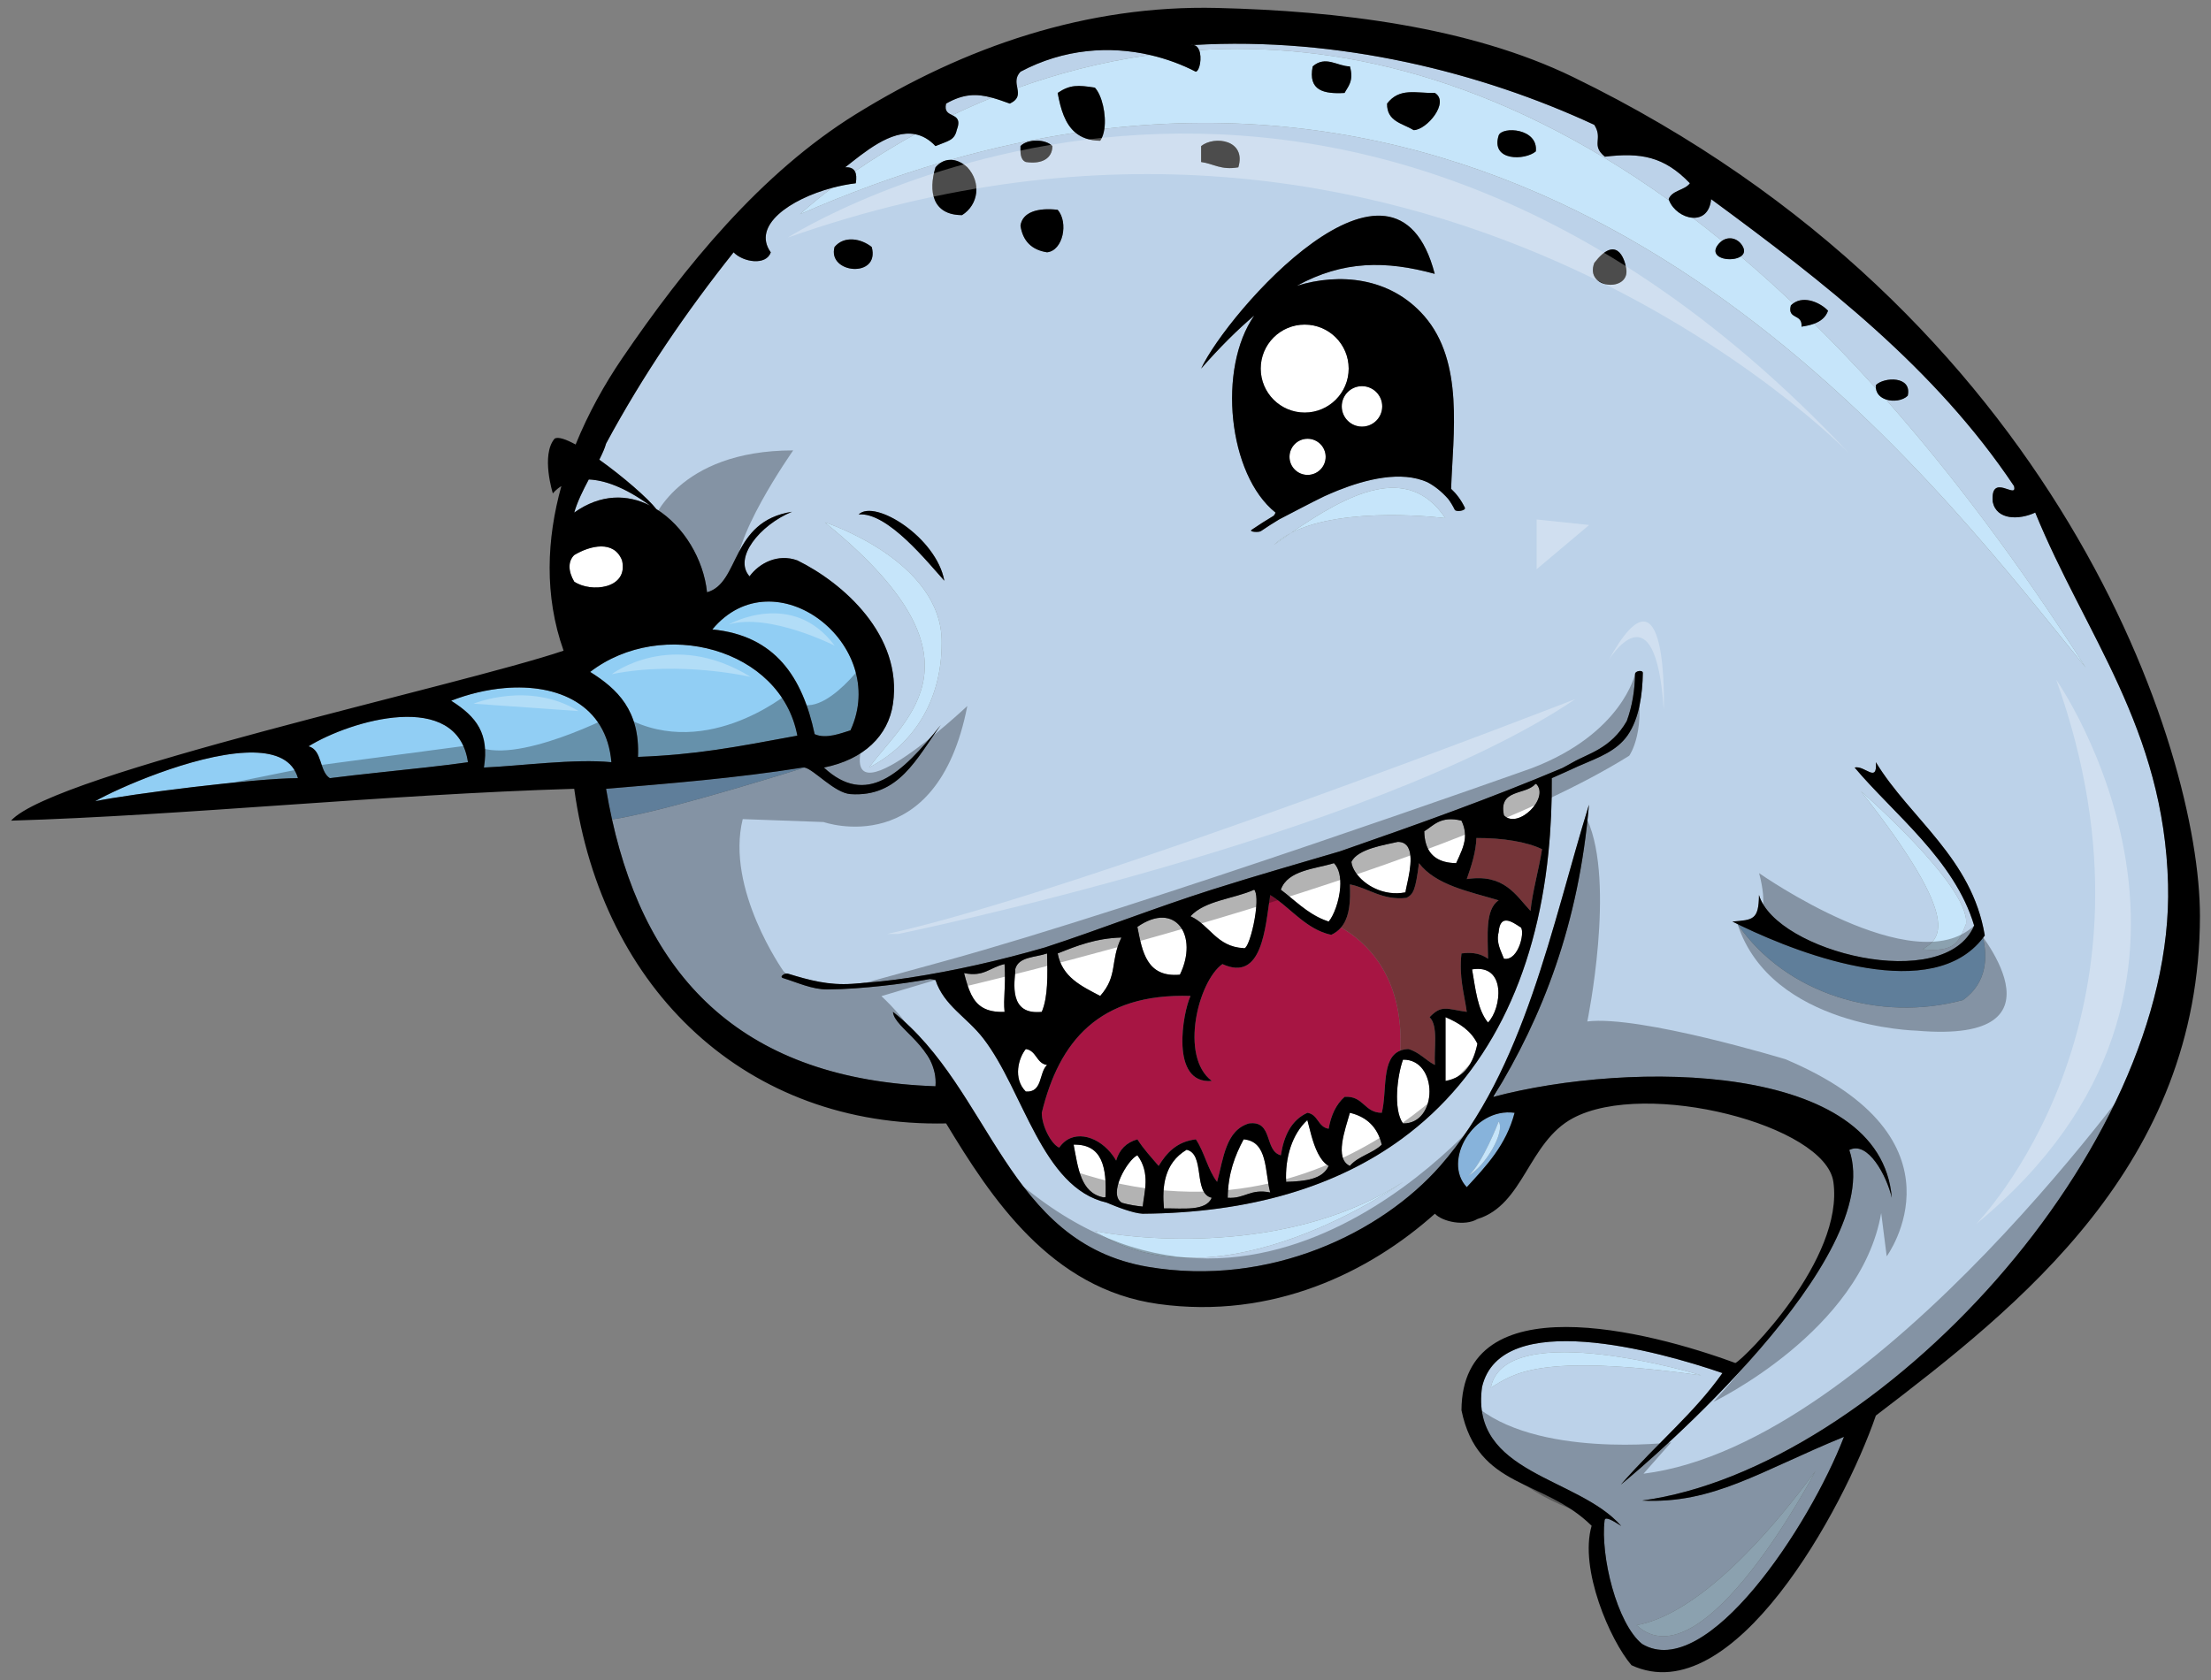 <?xml version="1.0" encoding="utf-8"?>
<!-- Generator: Adobe Illustrator 17.0.0, SVG Export Plug-In . SVG Version: 6.00 Build 0)  -->
<!DOCTYPE svg PUBLIC "-//W3C//DTD SVG 1.1//EN" "http://www.w3.org/Graphics/SVG/1.1/DTD/svg11.dtd">
<svg version="1.1" id="Layer_1" xmlns="http://www.w3.org/2000/svg" xmlns:xlink="http://www.w3.org/1999/xlink" x="0px" y="0px"
	 width="200px" height="152px" viewBox="0 0 200 152" style="enable-background:new 0 0 200 152;" xml:space="preserve">
<rect x="0" y="0" width="200" height="152" fill="#808080" stroke="none"/>
<path id="color6" style="fill:#91CEF4;" d="M42.33,68.963c-2.106,0.309-5.105,0.614-7.977,0.923
	c-1.605,0.172-3.171,0.345-4.518,0.519c-0.974-0.628-0.66-2.544-1.922-2.883C31.729,65.17,41.37,62.34,42.33,68.963z M53.384,60.793
	c2.462,1.543,4.517,3.493,4.325,7.689c5.246-0.2,8.65-0.852,14.417-1.923C70.641,58.647,59.866,55.808,53.384,60.793z
	 M45.625,62.256c-1.593,0.139-3.239,0.529-4.816,1.142c2.312,1.46,3.459,2.987,2.963,6.046c3.298-0.141,8.223-0.817,11.534-0.48
	C54.867,63.77,50.491,61.833,45.625,62.256z M22.177,68.101c-4.769,0.236-11.571,3.239-13.567,4.39
	c3.187-0.657,14.501-2.082,18.342-2.086c-0.056-0.204-0.134-0.389-0.222-0.563C26.018,68.44,24.3,67.995,22.177,68.101z
	 M64.437,56.948c5.69,0.557,8.156,4.324,9.253,9.475c1.042,0.48,2.445-0.108,3.242-0.344C80.53,58.289,70.048,50.198,64.437,56.948z
	"/>
<path id="color5" style="fill:#A71543;" d="M126.672,95.054c-1.757,0.679-1.183,3.689-1.682,5.628
	c-1.604,0.001-1.641-1.563-3.364-1.442c-0.768,0.674-1.228,1.656-1.441,2.884c-0.979-0.142-0.942-1.301-1.923-1.441
	c-1.435,0.647-2.122,2.042-2.402,3.845c-1.528-0.395-0.671-3.175-2.884-2.884c-2.102,0.621-2.3,3.147-2.883,5.286
	c-0.842-1.081-1.143-2.702-1.923-3.845c-1.717,0.206-2.638,1.207-3.364,2.403c-0.665-0.776-1.361-1.521-1.922-2.403
	c-0.997,0.284-1.639,0.925-1.923,1.923c-0.087-0.154-0.18-0.291-0.274-0.426c-0.073-0.103-0.149-0.203-0.229-0.299
	c-0.006-0.007-0.012-0.015-0.019-0.022c-1.333-1.572-3.487-2.089-4.627-0.428c-0.702-0.29-1.578-1.945-1.578-3.15
	c1.56-6.45,5.176-10.844,13.456-10.573c-0.686,1.438-1.893,8.009,1.922,7.689c-2.941-2.226-1.219-9.03,0.962-10.573
	c3.598,1.657,3.872-3.253,4.325-6.247c1.468,0.873,2.815,2.57,4.609,3.315c0.293,0.122,0.598,0.222,0.917,0.284
	c0.358-0.168,0.646-0.39,0.88-0.662C123.445,85.129,127.003,88.194,126.672,95.054z"/>
<path id="color4" style="fill:#743438;" d="M139.488,76.833c-0.298,1.889-0.894,3.947-1.042,5.586
	c-1.321-1.4-2.367-3.399-5.767-2.883c0.432-1.234,0.824-2.434,0.872-3.716C135.982,75.809,138.155,76.18,139.488,76.833z
	 M128.354,78.094c-0.311,2.487-0.516,2.809-1.126,3.142c-2.186,0.256-3.5-0.919-5.122-1.219c0.011,0.191,0.012,0.368,0.015,0.549
	c0.027,1.496-0.184,2.612-0.816,3.35c2.141,1.214,5.698,4.279,5.367,11.139c0.207-0.08,0.444-0.13,0.722-0.14
	c0.999,0.282,1.553,1.011,2.402,1.442c-0.098-1.504,0.324-3.528-0.48-4.325c1.108-1.156,1.55-0.733,3.364-0.481
	c-0.237-1.685-0.717-3.128-0.48-5.286c1.114-0.153,1.846,0.078,2.402,0.48c-0.013-2.095-0.286-4.451,0.962-5.286
	C132.852,80.646,129.884,80.09,128.354,78.094z"/>
<path id="color3" style="fill:#BCD2E9;" d="M51.942,46.376c0.284-0.987,0.796-2.019,1.316-2.995c1.359,0.059,3.184,0.644,5.543,2.36
	C56.764,44.706,54.342,44.666,51.942,46.376z M104.03,4.975c-3.645-0.838-7.788-0.578-11.72,1.512
	c-0.484,0.512-0.374,1.01-0.287,1.474C95.625,6.664,99.648,5.588,104.03,4.975z M77.334,15.506c1.506-1.037,3.333-2.196,5.453-3.363
	c-2.212-0.428-4.633,1.667-6.335,2.994C76.901,15.106,77.186,15.237,77.334,15.506z M86.14,10.421
	c1.137-0.543,2.336-1.075,3.594-1.584c-1.401-0.378-2.581-0.361-4.151,0.534C85.411,10.078,85.782,10.243,86.14,10.421z
	 M108.469,4.529c12.191-0.745,26.748,2.303,42.517,13.606c-0.016-0.038-0.031-0.075-0.044-0.114c0.303-0.819,1.452-0.79,1.923-1.441
	c-2.34-2.442-4.47-2.79-7.689-2.403c-1.3-1.057-0.132-1.597-0.961-2.884c-10.17-4.724-23.112-7.999-36.259-7.22
	C108.204,4.105,108.368,4.284,108.469,4.529z M148.539,135.764c6.416,0.327,10.633-2.644,18.262-5.767
	c-3.123,8.109-12.435,22.227-18.262,18.742c-2.284-1.849-3.797-8.004-3.381-11.213c0.044-0.336,0.705,0.023,1.494,0.538
	c-3.908-4.474-13.682-4.685-12.591-12.573c1.682-7.208,15.97-3.251,21.746-1.262c-2.591,3.657-5.767,6.187-9.191,10.093
	c2.659-2.147,24.025-20.516,20.665-30.277c1.688-0.868,3.396,2.358,3.845,4.325c-0.998-12.295-23.596-12.435-36.043-9.131
	c4.459-7.234,7.735-15.652,8.65-26.432c-3.343,10.817-5.838,24.005-13.457,32.68c-5.276,6.008-15.389,11.004-26.432,9.131
	c-12.833-2.177-14.146-16.047-23.068-23.068c0.1,1.514,4.122,3.238,3.845,6.729c-17.21-0.59-26.035-9.563-29.26-24.139
	c4.142-0.623,13.238-3.386,17.425-4.696c0.83,0.163,2.71,2.306,4.145,2.403c4.375,0.298,5.96-3.2,8.17-6.248
	c-3.562,4.464-6.746,7.399-10.573,3.845c3.613-0.722,5.829-2.881,6.248-5.767c0.898-6.198-4.532-10.956-8.65-12.976
	c-1.762-0.641-3.444,0.24-4.325,1.442c-1.481-1.669,0.931-4.64,3.844-5.843c-5.606,0.877-4.676,6.454-7.689,7.285
	c-0.309-2.983-2.111-5.992-4.586-7.527c-0.749-0.966-3.03-2.955-5.159-4.469c0.273-0.54,0.497-1.036,0.613-1.46
	c3.367-6.245,7.274-11.949,11.534-17.301c0.871,0.903,2.952,1.224,3.364,0c-1.729-2.407,1.73-4.809,5.541-5.829
	c-1.89,1.428-2.898,2.384-2.898,2.384c4.373-1.915,8.621-3.458,12.747-4.673c-0.176,0.108-0.341,0.25-0.492,0.428
	c-0.654,2.152-0.299,4.318,2.403,4.325c1.49-0.938,1.756-2.947,0.481-4.325c-0.494-0.453-1.026-0.679-1.53-0.677
	c3.88-1.103,7.65-1.912,11.313-2.457c0.54,0.448,1.256,0.72,2.232,0.731c0.197-0.276,0.319-0.654,0.379-1.078
	c47.735-5.558,76.545,33.795,88.768,48.736c-6.089-9.523-12.136-17.539-18.087-24.257c0.676,0.233,1.557,0.103,1.988-0.333
	c0.411-1.817-2.151-1.701-2.884-0.961c-0.01,0.106-0.007,0.205,0.006,0.298c-1.874-2.078-3.737-4.026-5.59-5.854
	c0.592-0.22,1.049-0.573,1.259-1.173c-0.635-0.679-2.121-1.413-3.154-0.66c-1.589-1.505-3.17-2.92-4.741-4.252
	c0.274-0.184,0.398-0.468,0.206-0.854c-0.377-0.754-1.233-1.024-1.905-0.556c-0.89-0.723-1.776-1.419-2.659-2.09
	c0.808,0.053,1.552-0.412,1.681-1.68c10.244,7.538,20.268,15.296,27.394,25.952c0.36,1.322-2.163-1.322-1.922,1.442
	c0.355,1.663,2.398,1.634,3.844,0.961c4.486,10.99,11.652,19.521,12.015,33.641C196.733,104.033,169.865,132.88,148.539,135.764z
	 M147.097,24.269c-0.145-0.932-0.911-3.041-2.883-0.48C143.304,26.193,147.518,26.466,147.097,24.269z M108.65,14.657
	c1.128,0.153,1.805,0.759,3.364,0.481c0.75-2.477-2.153-2.892-3.364-1.922C108.65,13.696,108.65,14.177,108.65,14.657z
	 M108.65,33.348c1.695-1.934,3.284-3.516,4.805-4.798c-3.348,4.788-2.367,14.409,1.924,17.826c-0.026,0.098-0.086,0.189-0.159,0.281
	c-0.685,0.408-1.354,0.836-2.003,1.279c-0.273,0.187,0.636,0.257,0.845,0.114c0.54-0.369,1.094-0.724,1.659-1.063
	c1.354-0.693,2.723-1.434,4.078-2.09c0.412-0.181,0.824-0.365,1.24-0.531c2.513-0.999,5.709-1.815,8.093-0.732
	c0.652,0.345,1.274,0.839,1.861,1.5c0.219,0.291,0.419,0.615,0.597,0.982c0.113,0.234,1.048,0.089,0.913-0.19
	c-0.336-0.695-0.758-1.252-1.241-1.699c0.174-4.956,1.186-11.488-2.427-15.633c-3.095-3.549-7.714-3.914-11.518-2.74
	c4.178-2.285,8.035-2.289,12.464-1.078C126.175,10.874,110.973,28.345,108.65,33.348z M116.77,48.225
	c-0.582,0.303-1.102,0.66-1.537,1.078C115.742,48.942,116.255,48.581,116.77,48.225c4.837-2.518,13.97-1.347,13.97-1.347
	C127.334,41.801,121.923,44.679,116.77,48.225z M95.675,18.982c-1.814-0.213-3.204,0.222-3.364,1.442
	c0.212,1.389,1.014,2.19,2.403,2.403C96.172,22.676,96.664,20.112,95.675,18.982z M92.791,14.657
	c1.509,0.228,2.403-0.361,2.403-1.442c-0.614-0.657-2.269-0.657-2.884,0C92.29,13.877,92.31,14.46,92.791,14.657z M77.667,46.547
	c2.629-0.248,6.314,4.415,7.755,5.996C84.702,48.618,79.124,45.122,77.667,46.547z M78.854,22.347c-0.978-0.777-2.499-1.044-3.364,0
	C74.817,24.774,79.63,25.205,78.854,22.347z M85.182,58.15c0.081-7.449-10.573-10.893-10.573-10.893
	c15.219,12.335,7.369,17.621,4.005,22.187C82.459,67.44,85.182,63.597,85.182,58.15z M126.94,106.929
	c-9.716,6.279-22.626,5.449-27.901,4.458C110.377,118.763,126.94,106.929,126.94,106.929z M148.606,60.891
	c0.005-0.318-0.695-0.183-0.699,0.075c-0.023,1.443-0.253,2.914-0.752,4.274c-1.441,2.503-3.515,2.939-4.864,3.723
	c-0.309,0.179-0.633,0.346-0.95,0.52c-6.452,2.725-13.07,5.087-19.683,7.387c-0.149,0.053-0.299,0.104-0.448,0.156
	c-3.813,1.124-7.717,2.239-11.599,3.472c-5.083,1.614-10.097,3.597-15.085,5.224c-4.036,1.166-8.141,2.104-12.294,2.742
	c-1.712,0.263-3.437,0.436-5.165,0.551c-2.101,0.141-3.836-0.317-5.806-0.927c-0.247-0.077-0.821,0.284-0.418,0.409
	c1.303,0.403,2.628,1.031,3.999,1.024c1.683-0.008,3.363-0.152,5.034-0.331c1.42-0.152,2.835-0.362,4.244-0.609
	c0.164,0.019,0.329,0.043,0.502,0.087c0.775,2.336,2.812,3.33,4.325,5.286c3.648,4.717,5.282,13.506,11.152,14.851
	c0.933,0.396,2.409,0.969,3.266,1.009c9.749-0.07,17.552-2.466,23.433-6.773c7.712-5.646,12.116-14.582,13.267-25.87
	c0.222-2.171,0.324-4.427,0.306-6.766c0.806-0.361,1.623-0.711,2.414-1.087c0.089-0.038,0.178-0.074,0.267-0.112
	c1.549-0.673,3.188-1.255,4.184-2.684C148.306,64.984,148.576,62.721,148.606,60.891z M153.866,124.433
	c0.255,0.035-17.727-5.395-19.011,1.113C136.91,124.348,138.966,122.378,153.866,124.433z M148.043,147.041
	c5.995,5.566,16.185-13.958,16.185-13.958C155.836,144.473,150.441,146.613,148.043,147.041z M177.564,90.481
	c2.257-1.601,2.193-4.023,1.813-5.628c0.054-0.069,0.107-0.139,0.159-0.212c-1.16-7.009-6.763-10.598-9.852-15.679
	c0.146,1.962-1.004,0.257-1.922,0.48c3.51,4.18,9.054,8.37,10.813,14.301c-2.651,6.229-17.936,2.363-19.464-2.767
	c-0.022,2.267-0.55,2.247-2.402,2.402c0.263,0.132,0.543,0.27,0.839,0.412c-0.241-0.114-0.374-0.181-0.374-0.181
	C161.541,89.948,170.049,92.512,177.564,90.481z M173.906,85.897c2.911,0.257,3.254-0.6,3.938-2.313
	c0.343-3.426-9.505-11.989-9.505-11.989C177.845,83.67,175.362,84.954,173.906,85.897z"/>
<path id="color2" style="fill:#87B3DB;" d="M132.68,107.409c1.766-1.919,3.563-3.806,4.325-6.728
	C133.25,100.174,130.459,105.066,132.68,107.409z M132.836,106.374c1.289-1.134,2.728-4.897,2.728-4.897
	C136.176,102.353,134.432,105.443,132.836,106.374z M177.564,90.481c-7.516,2.03-16.023-0.533-20.391-6.87
	c0,0,0.133,0.066,0.374,0.181c5.688,2.726,17.247,7.024,21.829,1.062C179.758,86.458,179.821,88.881,177.564,90.481z M72.787,69.443
	c-4.187,1.311-13.283,4.073-17.425,4.696c-0.2-0.904-0.379-1.828-0.537-2.773c5.687-0.481,11.774-0.962,17.782-1.923
	C72.659,69.429,72.72,69.431,72.787,69.443z"/>
<path id="color1" style="fill:#C6E5FA;" d="M177.845,83.584c-0.684,1.713-1.027,2.569-3.938,2.313
	c1.456-0.942,3.938-2.227-5.566-14.302C168.34,71.595,178.187,80.158,177.845,83.584z M74.609,47.257
	c15.219,12.335,7.369,17.621,4.005,22.187c3.845-2.003,6.568-5.847,6.568-11.293C85.263,50.701,74.609,47.257,74.609,47.257z
	 M95.675,8.41c0.267,1.469,0.664,2.807,1.612,3.594c-3.662,0.545-7.433,1.354-11.313,2.457c-0.302,0.001-0.594,0.085-0.861,0.249
	c-4.126,1.215-8.374,2.758-12.747,4.673c0,0,1.008-0.956,2.898-2.384c0.714-0.191,1.441-0.334,2.148-0.419
	c0.079-0.462,0.058-0.826-0.079-1.073c1.506-1.037,3.333-2.196,5.453-3.363c0.636,0.123,1.255,0.453,1.835,1.072
	c1.141-0.48,1.708-0.493,1.922-1.442c0.363-0.949-0.013-1.158-0.404-1.352c1.137-0.543,2.336-1.075,3.594-1.584
	c0.501,0.135,1.03,0.32,1.616,0.534c0.84-0.408,0.771-0.887,0.674-1.41c3.602-1.297,7.625-2.373,12.007-2.986
	c1.478,0.34,2.874,0.859,4.14,1.512c0.354-0.081,0.576-1.278,0.299-1.958c12.191-0.745,26.748,2.303,42.517,13.606
	c0.351,0.878,1.27,1.509,2.12,1.565c0.883,0.67,1.77,1.367,2.659,2.09c-0.185,0.129-0.355,0.31-0.498,0.556
	c-0.543,1.09,1.426,1.375,2.197,0.854c1.571,1.331,3.152,2.747,4.741,4.252c-0.072,0.053-0.143,0.112-0.21,0.18
	c-0.35,1.311,1.083,0.712,0.961,1.922c0.413-0.059,0.802-0.142,1.145-0.269c1.852,1.828,3.716,3.776,5.59,5.854
	c0.066,0.512,0.43,0.838,0.89,0.996c5.951,6.718,11.998,14.734,18.087,24.257c-12.224-14.941-41.033-54.293-88.768-48.736
	c0.184-1.298-0.217-3.042-0.86-3.728C97.522,7.694,96.796,7.648,95.675,8.41z M138.927,13.696c0.232-2.102-3.055-2.29-3.363-1.441
	C134.823,14.604,137.953,14.528,138.927,13.696z M125.471,9.371c-0.034,1.637,1.414,1.79,2.403,2.403
	c1.165,0,3.293-2.52,1.922-3.364C128.074,8.45,126.612,7.896,125.471,9.371z M121.626,8.41c0.254-0.514,0.878-1.045,0.48-2.403
	c-1.121,0-2.191-1.021-3.363,0C118.3,8.211,119.758,8.516,121.626,8.41z M135.563,101.477c0,0-1.438,3.764-2.728,4.897
	C134.432,105.443,136.176,102.353,135.563,101.477z M134.855,125.546c2.055-1.198,4.11-3.168,19.011-1.113
	C154.121,124.468,136.14,119.038,134.855,125.546z M148.043,147.041c5.995,5.566,16.185-13.958,16.185-13.958
	C155.836,144.473,150.441,146.613,148.043,147.041z M116.77,48.225c-0.582,0.303-1.102,0.66-1.537,1.078
	C115.742,48.942,116.255,48.581,116.77,48.225z M99.039,111.387c11.338,7.376,27.901-4.458,27.901-4.458
	C117.225,113.208,104.314,112.378,99.039,111.387z M116.77,48.225c4.837-2.518,13.97-1.347,13.97-1.347
	C127.334,41.801,121.923,44.679,116.77,48.225z"/>
<path id="fill" style="fill:#FFFFFF;" d="M118.019,37.327c-2.197,0-3.979-1.782-3.979-3.979c0-2.197,1.781-3.979,3.979-3.979
	c2.197,0,3.979,1.781,3.979,3.979C121.997,35.545,120.216,37.327,118.019,37.327z M51.942,50.22c-0.565,0.551-0.565,1.447,0,2.403
	c1.488,1.019,4.933,0.671,4.325-1.922C55.539,48.842,53.383,49.355,51.942,50.22z M116.644,41.333c0,0.903,0.733,1.635,1.635,1.635
	c0.903,0,1.636-0.732,1.636-1.635c0-0.903-0.732-1.636-1.636-1.636C117.377,39.697,116.644,40.43,116.644,41.333z M121.371,36.768
	c0,1.011,0.819,1.831,1.83,1.831c1.011,0,1.83-0.82,1.83-1.831c0-1.011-0.819-1.83-1.83-1.83
	C122.19,34.938,121.371,35.757,121.371,36.768z M115.859,80.497c1.259,0.946,2.327,2.083,3.893,2.723
	c0.003,0.001,0.005,0.002,0.008,0.003c0.138,0.056,0.278,0.109,0.425,0.157c0.001-0.001,0.003-0.003,0.004-0.005
	c0.45-0.515,0.953-1.838,1.041-3.088c0.061-0.863-0.076-1.691-0.564-2.193C118.978,78.622,116.483,78.718,115.859,80.497z
	 M122.243,77.982c0.03,0.304,0.168,0.637,0.391,0.966c0.756,1.115,2.504,2.172,4.495,1.789c0.088-0.682,0.831-3.023,0.244-4.062
	c-0.036-0.064-0.076-0.124-0.123-0.178c-0.182-0.207-0.443-0.33-0.818-0.326C125.292,76.445,122.81,76.787,122.243,77.982z
	 M118.638,102.791c-0.16-0.564-0.277-1.093-0.38-1.449c-1.377,1.262-2.028,3.394-1.918,5.587c1.715-0.047,3.3-0.225,3.845-1.441
	C119.389,105.031,118.938,103.846,118.638,102.791z M112.495,103.084c-0.783,1.46-1.41,3.075-1.441,5.286
	c1.547,0.106,2.033-0.85,3.845-0.479C114.392,105.994,114.717,103.266,112.495,103.084z M122.106,100.682
	c-0.418,1.502-1.428,4.155,0,4.806c0.725-0.878,2.074-1.131,2.884-1.923C124.621,102.012,123.66,101.05,122.106,100.682z
	 M91.83,87.706c0.075,0.577-0.78,3.862,1.948,3.865c0.144,0,0.291-0.002,0.456-0.021c0.575-1.347,0.528-3.315,0.481-5.286
	C93.645,86.637,92.108,86.541,91.83,87.706z M97.117,103.565c0.403,2.08,0.618,4.348,2.682,4.766
	c0.077-0.007,0.146-0.014,0.203-0.019C100.115,105.654,99.726,103.5,97.117,103.565z M90.869,87.225
	c-1.377,0.317-1.854,1.186-3.665,0.816c0.191,0.716,0.374,1.375,0.646,1.927c0.497,1.008,1.295,1.651,3.02,1.582
	C90.737,90.267,90.993,89.431,90.869,87.225z M107.337,104.027c-2.05,1.22-2.226,3.382-2.05,5.305
	c1.744-0.017,3.793,0.27,4.324-0.962C107.905,107.994,109.043,104.403,107.337,104.027z M101.487,108.825
	c0.613,0.175,1.25,0.28,1.88,0.341c0.119-1.26,0.727-3.028-0.483-4.64C102.011,104.907,100.167,108.05,101.487,108.825z
	 M112.893,85.349c0.18-0.406,0.364-1.043,0.508-1.727c0.137-0.656,0.236-1.355,0.255-1.937c0.015-0.475-0.024-0.869-0.14-1.095
	c-0.018-0.035-0.037-0.067-0.06-0.094c-1.882,0.841-4.472,0.975-5.767,2.402c1.757,0.806,2.361,2.766,4.806,2.884
	C112.608,85.85,112.749,85.673,112.893,85.349z M138.953,70.918c-0.03,0.013-0.061,0.025-0.092,0.038
	c-0.884,0.993-3.338,0.416-2.817,2.813C137.313,75.065,140.215,72.18,138.953,70.918z M92.791,94.914
	c-0.658,0.795-1.182,2.671,0,3.845c1.544,0.103,1.169-1.714,1.922-2.402C93.734,96.215,93.771,95.056,92.791,94.914z
	 M106.728,88.187c1.711-3.501-0.381-6.737-3.845-4.325C103.328,86.139,103.74,88.451,106.728,88.187z M101.441,84.822
	c-2.333,0.068-4.047,0.758-5.767,1.441c0.407,2.156,2.163,2.963,3.845,3.845C101.15,88.268,100.39,86.96,101.441,84.822z
	 M132.508,75.847c0.047-0.494-0.028-1.011-0.309-1.598c-1.917-0.475-2.568,0.494-3.364,0.962c0.005,0.4,0.055,0.757,0.143,1.074
	c0.33,1.186,1.242,1.79,2.74,1.809C132.085,77.288,132.437,76.593,132.508,75.847z M126.913,95.875c-0.499,1.355-0.92,4.497,0,5.768
	C130.105,101.699,130.105,95.819,126.913,95.875z M137.485,83.861c-0.725-0.481-1.792-1.205-1.922,0.48
	c-0.247,0.961,0.218,1.704,0.48,2.402C137.436,86.979,138.028,83.974,137.485,83.861z M133.16,87.706
	c0.309,1.772,0.493,3.672,1.441,4.806C135.836,91.24,136.293,87.192,133.16,87.706z M130.758,92.031c0,1.922,0,3.844,0,5.767
	c1.771-0.311,2.521-1.645,2.883-3.364C133.067,93.245,131.995,92.555,130.758,92.031z"/>
<path id="outline" d="M157.464,23.201c-0.771,0.52-2.74,0.236-2.197-0.854c0.143-0.246,0.313-0.427,0.498-0.556
	c0.672-0.468,1.528-0.198,1.905,0.556C157.862,22.733,157.738,23.017,157.464,23.201z M87.024,19.463
	c1.49-0.938,1.756-2.947,0.481-4.325c-0.494-0.453-1.026-0.679-1.53-0.677c-0.302,0.001-0.594,0.085-0.861,0.249
	c-0.176,0.108-0.341,0.25-0.492,0.428C83.968,17.29,84.322,19.456,87.024,19.463z M108.65,33.348
	c2.322-5.003,17.524-22.474,21.131-8.571c-4.429-1.212-8.286-1.208-12.464,1.078c3.804-1.174,8.423-0.81,11.518,2.74
	c3.613,4.145,2.6,10.678,2.427,15.633c0.483,0.447,0.905,1.004,1.241,1.699c0.135,0.279-0.8,0.424-0.913,0.19
	c-0.178-0.367-0.378-0.691-0.597-0.982c-0.587-0.661-1.209-1.155-1.861-1.5c-2.384-1.082-5.58-0.267-8.093,0.732
	c-0.416,0.165-0.828,0.35-1.24,0.531c-1.355,0.656-2.724,1.396-4.078,2.09c-0.565,0.339-1.119,0.693-1.659,1.063
	c-0.209,0.143-1.118,0.073-0.845-0.114c0.649-0.443,1.318-0.871,2.003-1.279c0.073-0.092,0.133-0.184,0.159-0.281
	c-4.291-3.418-5.271-13.038-1.924-17.826C111.935,29.832,110.346,31.414,108.65,33.348z M119.915,41.333
	c0-0.903-0.732-1.636-1.636-1.636c-0.902,0-1.635,0.732-1.635,1.636c0,0.903,0.733,1.635,1.635,1.635
	C119.183,42.968,119.915,42.236,119.915,41.333z M123.201,34.938c-1.011,0-1.83,0.819-1.83,1.83c0,1.011,0.819,1.831,1.83,1.831
	c1.011,0,1.83-0.82,1.83-1.831C125.031,35.757,124.212,34.938,123.201,34.938z M114.04,33.348c0,2.197,1.781,3.979,3.979,3.979
	c2.197,0,3.979-1.782,3.979-3.979c0-2.197-1.781-3.979-3.979-3.979C115.821,29.369,114.04,31.15,114.04,33.348z M112.015,15.138
	c0.75-2.477-2.153-2.892-3.364-1.922c0,0.481,0,0.962,0,1.442C109.778,14.811,110.455,15.416,112.015,15.138z M77.667,46.547
	c2.629-0.248,6.314,4.415,7.755,5.996C84.702,48.618,79.124,45.122,77.667,46.547z M92.791,14.657
	c1.509,0.228,2.403-0.361,2.403-1.442c-0.614-0.657-2.269-0.657-2.884,0C92.29,13.877,92.31,14.46,92.791,14.657z M92.31,20.424
	c0.212,1.389,1.014,2.19,2.403,2.403c1.458-0.151,1.95-2.715,0.961-3.845C93.86,18.77,92.471,19.204,92.31,20.424z M78.854,22.347
	c-0.978-0.777-2.499-1.044-3.364,0C74.817,24.774,79.63,25.205,78.854,22.347z M148.606,60.891c-0.03,1.83-0.301,4.093-1.373,5.63
	c-0.995,1.429-2.635,2.011-4.184,2.684c-0.089,0.038-0.178,0.074-0.267,0.112c-0.791,0.376-1.608,0.726-2.414,1.087
	c0.019,2.339-0.084,4.595-0.306,6.766c-1.15,11.288-5.555,20.224-13.267,25.87c-5.881,4.307-13.684,6.702-23.433,6.773
	c-0.856-0.04-2.333-0.612-3.266-1.009c-5.87-1.345-7.503-10.134-11.152-14.851c-1.513-1.956-3.55-2.95-4.325-5.286
	c-0.173-0.044-0.338-0.068-0.502-0.087c-1.409,0.247-2.823,0.457-4.244,0.609c-1.671,0.179-3.352,0.323-5.034,0.331
	c-1.371,0.007-2.696-0.621-3.999-1.024c-0.403-0.125,0.171-0.486,0.418-0.409c1.971,0.609,3.705,1.067,5.806,0.927
	c1.728-0.115,3.453-0.288,5.165-0.551c4.152-0.639,8.257-1.576,12.294-2.742c4.988-1.627,10.002-3.609,15.085-5.224
	c3.882-1.232,7.786-2.348,11.599-3.472c0.149-0.053,0.299-0.104,0.448-0.156c6.612-2.3,13.23-4.662,19.683-7.387
	c0.317-0.174,0.642-0.341,0.95-0.52c1.35-0.783,3.423-1.22,4.864-3.723c0.499-1.36,0.729-2.83,0.752-4.274
	C147.911,60.709,148.611,60.573,148.606,60.891z M136.044,73.769c1.27,1.296,4.171-1.589,2.909-2.851
	c-0.03,0.013-0.061,0.025-0.092,0.038C137.977,71.949,135.523,71.372,136.044,73.769z M128.835,75.211
	c0.005,0.4,0.055,0.757,0.143,1.074c0.33,1.186,1.242,1.79,2.74,1.809c0.366-0.806,0.719-1.501,0.789-2.247
	c0.047-0.494-0.028-1.011-0.309-1.598C130.282,73.774,129.631,74.743,128.835,75.211z M122.243,77.982
	c0.03,0.304,0.168,0.637,0.391,0.966c0.756,1.115,2.504,2.172,4.495,1.789c0.088-0.682,0.831-3.023,0.244-4.062
	c-0.036-0.064-0.076-0.124-0.123-0.178c-0.182-0.207-0.443-0.33-0.818-0.326C125.292,76.445,122.81,76.787,122.243,77.982z
	 M115.859,80.497c1.259,0.946,2.327,2.083,3.893,2.723c0.003,0.001,0.005,0.002,0.008,0.003c0.138,0.056,0.278,0.109,0.425,0.157
	c0.001-0.001,0.003-0.003,0.004-0.005c0.45-0.515,0.953-1.838,1.041-3.088c0.061-0.863-0.076-1.691-0.564-2.193
	C118.978,78.622,116.483,78.718,115.859,80.497z M107.689,82.899c1.757,0.806,2.361,2.766,4.806,2.884
	c0.113,0.066,0.254-0.11,0.397-0.435c0.18-0.406,0.364-1.043,0.508-1.727c0.137-0.656,0.236-1.355,0.255-1.937
	c0.015-0.475-0.024-0.869-0.14-1.095c-0.018-0.035-0.037-0.067-0.06-0.094C111.574,81.338,108.984,81.472,107.689,82.899z
	 M102.884,83.861c0.444,2.277,0.856,4.59,3.845,4.325C108.439,84.686,106.348,81.449,102.884,83.861z M95.675,86.264
	c0.407,2.156,2.163,2.963,3.845,3.845c1.631-1.841,0.87-3.148,1.922-5.286C99.108,84.891,97.394,85.58,95.675,86.264z
	 M93.778,91.571c0.144,0,0.291-0.002,0.456-0.021c0.575-1.347,0.528-3.315,0.481-5.286c-1.069,0.373-2.606,0.277-2.884,1.442
	C91.905,88.283,91.05,91.568,93.778,91.571z M87.85,89.968c0.497,1.008,1.295,1.651,3.02,1.582c-0.132-1.283,0.124-2.119,0-4.325
	c-1.377,0.317-1.854,1.186-3.665,0.816C87.395,88.757,87.578,89.416,87.85,89.968z M94.714,96.356
	c-0.98-0.142-0.942-1.301-1.922-1.442c-0.658,0.795-1.182,2.671,0,3.845C94.335,98.861,93.961,97.045,94.714,96.356z
	 M97.117,103.565c0.403,2.08,0.618,4.348,2.682,4.766c0.077-0.007,0.146-0.014,0.203-0.019
	C100.115,105.654,99.726,103.5,97.117,103.565z M102.884,104.526c-0.873,0.381-2.716,3.523-1.396,4.299
	c0.613,0.175,1.25,0.28,1.88,0.341C103.486,107.906,104.094,106.138,102.884,104.526z M109.611,108.37
	c-1.706-0.376-0.568-3.967-2.274-4.343c-2.05,1.22-2.226,3.382-2.05,5.305C107.031,109.315,109.08,109.602,109.611,108.37z
	 M114.898,107.891c-0.507-1.896-0.182-4.625-2.403-4.807c-0.783,1.46-1.41,3.075-1.441,5.286
	C112.601,108.477,113.087,107.521,114.898,107.891z M120.185,105.487c-0.796-0.456-1.246-1.642-1.547-2.696
	c-0.16-0.564-0.277-1.093-0.38-1.449c-1.377,1.262-2.028,3.394-1.918,5.587C118.055,106.882,119.64,106.704,120.185,105.487z
	 M124.99,103.565c-0.369-1.553-1.33-2.515-2.884-2.883c-0.418,1.502-1.428,4.155,0,4.806
	C122.831,104.609,124.181,104.356,124.99,103.565z M126.913,95.875c-0.499,1.355-0.92,4.497,0,5.768
	C130.105,101.699,130.105,95.819,126.913,95.875z M132.68,91.55c-0.237-1.685-0.717-3.128-0.48-5.286
	c1.114-0.153,1.846,0.078,2.402,0.48c-0.013-2.095-0.286-4.451,0.962-5.286c-2.712-0.812-5.68-1.368-7.209-3.364
	c-0.311,2.487-0.516,2.809-1.126,3.142c-2.186,0.256-3.5-0.919-5.122-1.219c0.011,0.191,0.012,0.368,0.015,0.549
	c0.027,1.496-0.184,2.612-0.816,3.35c-0.233,0.273-0.521,0.494-0.88,0.662c-0.319-0.063-0.624-0.162-0.917-0.284
	c-1.794-0.745-3.142-2.442-4.609-3.315c-0.453,2.994-0.728,7.904-4.325,6.247c-2.181,1.543-3.903,8.348-0.962,10.573
	c-3.814,0.319-2.607-6.252-1.922-7.689c-8.28-0.271-11.896,4.123-13.456,10.573c0,1.205,0.876,2.86,1.578,3.15
	c1.14-1.661,3.294-1.144,4.627,0.428c0.007,0.008,0.013,0.016,0.019,0.022c0.08,0.096,0.156,0.196,0.229,0.299
	c0.095,0.135,0.188,0.271,0.274,0.426c0.284-0.998,0.926-1.639,1.923-1.923c0.56,0.882,1.257,1.627,1.922,2.403
	c0.727-1.196,1.647-2.197,3.364-2.403c0.78,1.143,1.081,2.764,1.923,3.845c0.583-2.139,0.781-4.665,2.883-5.286
	c2.213-0.291,1.355,2.489,2.884,2.884c0.28-1.803,0.968-3.197,2.402-3.845c0.98,0.141,0.943,1.3,1.923,1.441
	c0.214-1.227,0.674-2.21,1.441-2.884c1.724-0.121,1.761,1.443,3.364,1.442c0.499-1.938-0.075-4.949,1.682-5.628
	c0.207-0.08,0.444-0.13,0.722-0.14c0.999,0.282,1.553,1.011,2.402,1.442c-0.098-1.504,0.324-3.528-0.48-4.325
	C130.424,90.875,130.865,91.298,132.68,91.55z M133.641,94.434c-0.573-1.188-1.645-1.879-2.883-2.402c0,1.922,0,3.844,0,5.767
	C132.529,97.487,133.278,96.153,133.641,94.434z M133.16,87.706c0.309,1.772,0.493,3.672,1.441,4.806
	C135.836,91.24,136.293,87.192,133.16,87.706z M137.485,83.861c-0.725-0.481-1.792-1.205-1.922,0.48
	c-0.247,0.961,0.218,1.704,0.48,2.402C137.436,86.979,138.028,83.974,137.485,83.861z M139.488,76.833
	c-1.333-0.653-3.506-1.024-5.936-1.013c-0.048,1.281-0.441,2.481-0.872,3.716c3.399-0.517,4.445,1.483,5.767,2.883
	C138.595,80.78,139.19,78.722,139.488,76.833z M199,82.899c-0.028,22.473-16.303,35.239-29.315,45.175
	c-2.905,8.453-12.916,26.853-22.107,22.588c-1.925-2.241-4.746-8.711-3.604-12.615c-4.354-4.298-10.297-3.28-11.774-10.453
	c0.061-11.474,16.893-7.189,24.778-4.273c0.786-0.371,9.859-9.391,8.862-16.392c-0.73-5.129-16.924-9.302-23.549-5.767
	c-4.064,2.168-4.445,7.853-8.65,9.131c-1.118,0.667-3.145,0.263-3.845-0.48c-5.933,5.308-14.675,9.589-24.99,8.17
	c-9.803-1.349-15.189-9.678-19.223-16.34c-17.979,0.375-31.126-12.021-33.641-30.276C34.795,71.882,16.609,73.784,1,74.249
	c3.845-4.292,40.657-12.217,49.98-15.378c-1.769-4.978-1.529-10.114-0.201-14.892c-0.524,0.328-0.768,0.667-0.768,0.667
	s-1.102-3.482,0.161-4.966c0.318-0.18,1.017,0.058,1.897,0.538c1.148-2.826,2.619-5.461,4.198-7.78
	c5.643-8.287,12.537-16.77,21.146-22.107c9.88-6.125,20.908-9.895,32.68-9.612c10.872,0.262,22.818,1.687,32.198,6.248
	C186.265,28.345,199.019,67.922,199,82.899z M51.942,46.376c2.4-1.71,4.822-1.669,6.86-0.635c-2.359-1.716-4.184-2.301-5.543-2.36
	C52.738,44.357,52.226,45.388,51.942,46.376z M76.932,66.079c3.598-7.79-6.884-15.881-12.495-9.131
	c5.69,0.557,8.156,4.324,9.253,9.475C74.732,66.903,76.135,66.315,76.932,66.079z M53.384,60.793
	c2.462,1.543,4.517,3.493,4.325,7.689c5.246-0.2,8.65-0.852,14.417-1.923C70.641,58.647,59.866,55.808,53.384,60.793z
	 M51.942,52.623c1.488,1.019,4.933,0.671,4.325-1.922c-0.728-1.858-2.884-1.346-4.325-0.48
	C51.376,50.771,51.376,51.668,51.942,52.623z M26.952,70.404c-0.056-0.204-0.134-0.389-0.222-0.563
	c-0.711-1.402-2.429-1.847-4.553-1.741c-4.769,0.236-11.571,3.239-13.567,4.39C11.796,71.833,23.111,70.408,26.952,70.404z
	 M42.33,68.963c-0.96-6.623-10.601-3.793-14.418-1.441c1.262,0.339,0.949,2.255,1.922,2.883c1.347-0.174,2.913-0.347,4.518-0.519
	C37.225,69.577,40.224,69.272,42.33,68.963z M55.306,68.963c-0.438-5.193-4.814-7.13-9.681-6.707
	c-1.593,0.139-3.239,0.529-4.816,1.142c2.312,1.46,3.459,2.987,2.963,6.046C47.07,69.303,51.995,68.626,55.306,68.963z
	 M137.005,100.682c-3.755-0.508-6.546,4.385-4.325,6.728C134.445,105.49,136.242,103.604,137.005,100.682z M196.116,80.017
	c-0.362-14.12-7.528-22.651-12.015-33.641c-1.445,0.673-3.489,0.702-3.844-0.961c-0.241-2.764,2.282-0.12,1.922-1.442
	c-7.126-10.656-17.149-18.414-27.394-25.952c-0.129,1.268-0.873,1.733-1.681,1.68c-0.851-0.056-1.77-0.687-2.12-1.565
	c-0.016-0.038-0.031-0.075-0.044-0.114c0.303-0.819,1.452-0.79,1.923-1.441c-2.34-2.442-4.47-2.79-7.689-2.403
	c-1.3-1.057-0.132-1.597-0.961-2.884c-10.17-4.724-23.112-7.999-36.259-7.22c-0.08-0.01-0.166-0.011-0.266,0.012
	c0.089-0.006,0.178-0.007,0.266-0.012c0.249,0.032,0.413,0.211,0.514,0.457c0.277,0.68,0.055,1.877-0.299,1.958
	c-1.266-0.653-2.662-1.172-4.14-1.512c-3.645-0.838-7.788-0.578-11.72,1.512c-0.484,0.512-0.374,1.01-0.287,1.474
	c0.098,0.522,0.166,1.002-0.674,1.41c-0.586-0.214-1.115-0.399-1.616-0.534c-1.401-0.378-2.581-0.361-4.151,0.534
	c-0.171,0.708,0.199,0.873,0.557,1.05c0.391,0.194,0.768,0.404,0.404,1.352c-0.214,0.949-0.781,0.962-1.922,1.442
	c-0.58-0.619-1.199-0.949-1.835-1.072c-2.212-0.428-4.633,1.667-6.335,2.994c0.449-0.032,0.734,0.1,0.882,0.369
	c0.137,0.248,0.157,0.611,0.079,1.073c-0.707,0.085-1.434,0.228-2.148,0.419c-3.811,1.02-7.271,3.421-5.541,5.829
	c-0.412,1.224-2.493,0.903-3.364,0c-4.26,5.352-8.167,11.056-11.534,17.301c-0.116,0.425-0.34,0.921-0.613,1.46
	c2.128,1.514,4.41,3.503,5.159,4.469c2.475,1.535,4.277,4.544,4.586,7.527c3.013-0.832,2.083-6.408,7.689-7.285
	c-2.913,1.203-5.325,4.174-3.844,5.843c0.881-1.202,2.563-2.083,4.325-1.442c4.118,2.02,9.548,6.778,8.65,12.976
	c-0.419,2.886-2.634,5.045-6.248,5.767c3.827,3.554,7.011,0.619,10.573-3.845c-2.211,3.048-3.796,6.546-8.17,6.248
	c-1.435-0.098-3.316-2.24-4.145-2.403c-0.067-0.013-0.127-0.015-0.18,0c-6.007,0.961-12.095,1.441-17.782,1.923
	c0.158,0.945,0.337,1.869,0.537,2.773c3.225,14.575,12.05,23.549,29.26,24.139c0.278-3.49-3.745-5.215-3.845-6.729
	c8.922,7.021,10.235,20.892,23.068,23.068c11.043,1.873,21.155-3.123,26.432-9.131c7.619-8.675,10.114-21.862,13.457-32.68
	c-0.915,10.779-4.191,19.197-8.65,26.432c12.447-3.304,35.045-3.164,36.043,9.131c-0.448-1.967-2.157-5.193-3.845-4.325
	c3.36,9.762-18.006,28.13-20.665,30.277c3.425-3.905,6.601-6.436,9.191-10.093c-5.776-1.989-20.064-5.946-21.746,1.262
	c-1.091,7.889,8.683,8.1,12.591,12.573c-0.789-0.515-1.45-0.874-1.494-0.538c-0.416,3.209,1.097,9.364,3.381,11.213
	c5.827,3.484,15.139-10.633,18.262-18.742c-7.629,3.123-11.846,6.094-18.262,5.767C169.865,132.88,196.733,104.033,196.116,80.017z
	 M167.763,69.443c3.51,4.18,9.054,8.37,10.813,14.301c-2.651,6.229-17.936,2.363-19.464-2.767c-0.022,2.267-0.55,2.247-2.402,2.402
	c0.263,0.132,0.543,0.27,0.839,0.412c5.688,2.726,17.247,7.024,21.829,1.062c0.054-0.069,0.107-0.139,0.159-0.212
	c-1.16-7.009-6.763-10.598-9.852-15.679C169.831,70.925,168.681,69.22,167.763,69.443z M147.097,24.269
	c-0.145-0.932-0.911-3.041-2.883-0.48C143.304,26.193,147.518,26.466,147.097,24.269z M162.956,29.555
	c0.413-0.059,0.802-0.142,1.145-0.269c0.592-0.22,1.049-0.573,1.259-1.173c-0.635-0.679-2.121-1.413-3.154-0.66
	c-0.072,0.053-0.143,0.112-0.21,0.18C161.645,28.944,163.078,28.345,162.956,29.555z M170.58,36.136
	c0.676,0.233,1.557,0.103,1.988-0.333c0.411-1.817-2.151-1.701-2.884-0.961c-0.01,0.106-0.007,0.205,0.006,0.298
	C169.756,35.652,170.12,35.978,170.58,36.136z M97.287,12.003c0.54,0.448,1.256,0.72,2.232,0.731
	c0.197-0.276,0.319-0.654,0.379-1.078c0.184-1.298-0.217-3.042-0.86-3.728c-1.517-0.235-2.243-0.281-3.364,0.48
	C95.941,9.879,96.339,11.216,97.287,12.003z M127.874,11.773c1.165,0,3.293-2.52,1.922-3.364c-1.722,0.04-3.184-0.514-4.325,0.961
	C125.436,11.007,126.885,11.161,127.874,11.773z M121.626,8.41c0.254-0.514,0.878-1.045,0.48-2.403c-1.121,0-2.191-1.021-3.363,0
	C118.3,8.211,119.758,8.516,121.626,8.41z M138.927,13.696c0.232-2.102-3.055-2.29-3.363-1.441
	C134.823,14.604,137.953,14.528,138.927,13.696z"/>
<path id="shadow" style="opacity:0.3;" d="M166.167,105.084c-5.916-10.083-31.834-4.501-31.834-4.501
	c4.583-6.834,9.251-26.416,9.251-26.416c2.584,5.749,0,18.25,0,18.25c4.75-0.583,17.916,3.416,17.916,3.416
	c17,7.166,9.166,17.834,9.166,17.834l-0.5-3.917C168.332,120.417,155,126.833,155,126.833
	C169.583,110.749,166.167,105.084,166.167,105.084z M173.375,93.25c14.5,1.25,5.2-9.506,5.2-9.506
	C173.15,88.863,159.125,79,159.125,79c1.5,5.75-1.951,4.611-1.951,4.611C160.223,92.973,173.375,93.25,173.375,93.25z
	 M147.907,60.966c0,0-1.157,5.409-9.345,8.534c0,0-35.125,12.5-53.062,17.438c-3.226,0.888-5.544,1.526-7.197,1.98
	c-0.019-0.014-0.035-0.029-0.053-0.043c0,0-5.25,1.25-7.375-1c0,0-5.265-7.435-3.69-13.765l7.315,0.265c0,0,10.25,3.625,13-10.5
	c0,0-12.875,12.125-9,2V59.5c0,0-4.75,6.875-7.25,3.25c0,0-7.875,6.5-15.375,1.75c0,0-9.5,5-13,2.875L28.75,69.25L7.125,73.625
	l46.375-3l0.25,3l0.289,0.01c0.859,5.459,5.881,26.849,31.836,26.74c0,0-1.362-5.812-6.146-10.249l4.892-1.459L86.25,89.5
	c0,0,43.375-10,61.125-21.125C147.375,68.375,149.064,66.058,147.907,60.966z M71.75,40.75c-10.5,0-12.75,6.5-12.75,6.5l4.5,8.5
	l3.25-3.5C65.75,49.25,71.75,40.75,71.75,40.75z M133.25,127c0,0-0.184,7.303,11.908,10.526c0,0-1.408,13.974,6.842,12.974
	c0,0,13.5-8.666,16-21.666c0,0,21.334-15.666,26.667-33.5c0,0-24.667,35.334-46,38l2.5-2.834C151.167,130.5,138.833,132,133.25,127z
	 M90.834,105.833c0,0,11.834,20,35.667,4.75L134.917,100C134.917,100,113.584,126.833,90.834,105.833z M96.083,105.583
	c0,0,3.879,7.198,18.815,2.308c0,0,10.602-0.474,19.769-13.641C134.667,94.25,120,114.416,96.083,105.583z"/>
<path id="highlight" style="opacity:0.3;fill:#FFFFFF;" d="M55.334,61c0,0,5.416-4.167,12.583,0.25
	C67.917,61.25,61.501,59.75,55.334,61z M75.501,58.417c-3.834-5.166-9.583-1.917-9.583-1.917
	C69.585,55.417,75.501,58.417,75.501,58.417z M52.334,64.334c-4.5-2.75-9.5-0.667-9.5-0.667L52.334,64.334z M145.5,59.75
	c0,0,4.25-7,5,4.5C150.5,64.25,151,49.75,145.5,59.75z M167.25,41c-47.5-50.5-96-19.5-96-19.5C128.75,1.25,167.25,41,167.25,41z
	 M139,47v4.5l4.75-4L139,47z M178.75,110.75C205.25,89,186,61.5,186,61.5C197,92.25,178.75,110.75,178.75,110.75z M81.25,84.5
	c0,0,42.75-8.75,61.25-21.25c0,0-45,17.5-62.25,21.25"/>
</svg>
